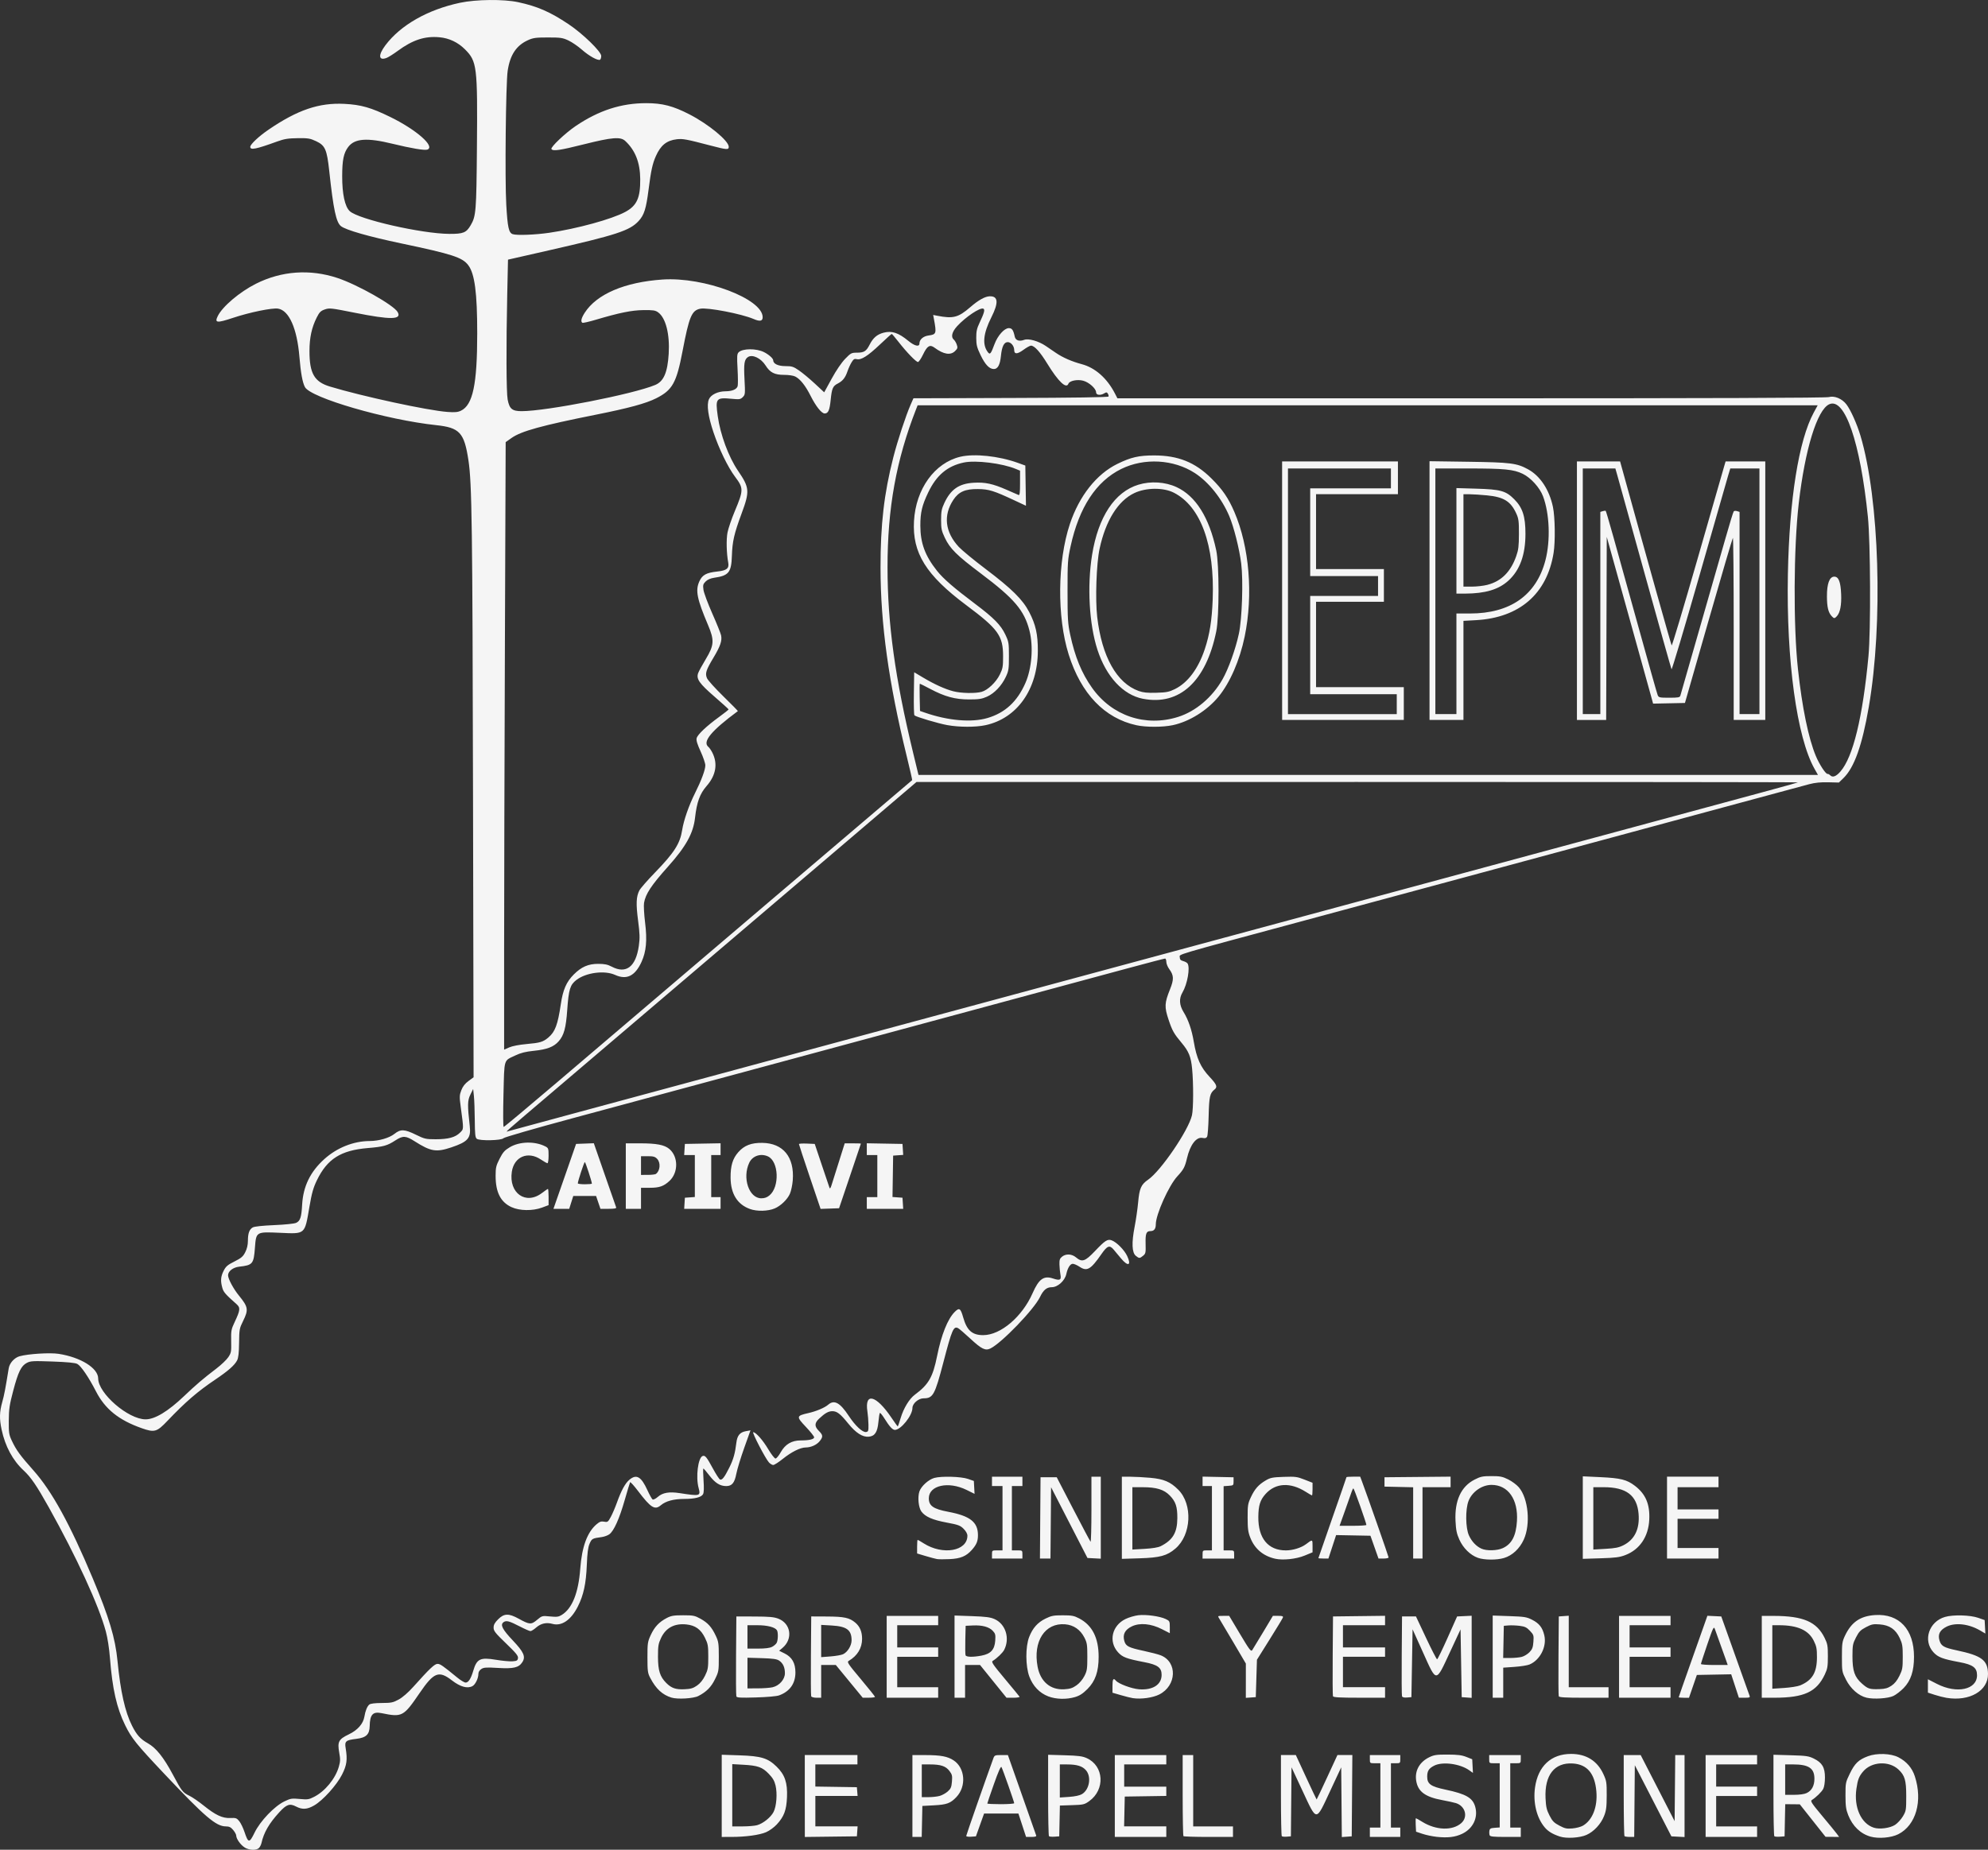 <?xml version="1.0" encoding="UTF-8" standalone="no"?>
<!-- Created with Inkscape (http://www.inkscape.org/) -->

<svg
   width="194.61mm"
   height="181.116mm"
   viewBox="0 0 194.61 181.116"
   version="1.1"
   id="svg1"
   xml:space="preserve"
   inkscape:version="1.3.2 (091e20e, 2023-11-25, custom)"
   sodipodi:docname="soepm-logo-f5f5f5.svg"
   xmlns:inkscape="http://www.inkscape.org/namespaces/inkscape"
   xmlns:sodipodi="http://sodipodi.sourceforge.net/DTD/sodipodi-0.dtd"
   xmlns="http://www.w3.org/2000/svg"
   xmlns:svg="http://www.w3.org/2000/svg"><rect x="0" y="0" width="194.61" height="181.116" fill="#333333" stroke="none"/><sodipodi:namedview
     id="namedview1"
     pagecolor="#ffffff"
     bordercolor="#000000"
     borderopacity="0.25"
     inkscape:showpageshadow="2"
     inkscape:pageopacity="0.0"
     inkscape:pagecheckerboard="0"
     inkscape:deskcolor="#d1d1d1"
     inkscape:document-units="mm"
     inkscape:zoom="0.72426347"
     inkscape:cx="337.58433"
     inkscape:cy="374.86358"
     inkscape:window-width="1920"
     inkscape:window-height="1009"
     inkscape:window-x="-8"
     inkscape:window-y="-8"
     inkscape:window-maximized="1"
     inkscape:current-layer="layer1" /><defs
     id="defs1" /><g
     inkscape:label="Capa 1"
     inkscape:groupmode="layer"
     id="layer1"
     transform="translate(-7.94,-47.734)"><path
       style="fill:#f5f5f5;fill-opacity:1;stroke-width:0.433"
       d="m 31.893,228.629 c -0.397,-0.242 -0.828,-0.848 -0.829,-1.166 -2.4e-4,-0.105 -0.134,-0.35 -0.297,-0.544 -0.231,-0.275 -0.389,-0.353 -0.716,-0.353 -0.96,-0.003 -2.041,-0.925 -6.002,-5.121 -2.768,-2.933 -3.227,-3.502 -3.858,-4.788 -0.828,-1.686 -1.255,-3.578 -1.487,-6.582 -0.072,-0.935 -0.232,-1.963 -0.404,-2.6 -0.689,-2.55 -2.856,-7.267 -5.576,-12.139 -1.184,-2.121 -1.76,-2.966 -2.467,-3.619 -1.07,-0.989 -1.812,-2.365 -2.161,-4.01 -0.224,-1.054 -0.209,-1.703 0.062,-2.682 0.198,-0.713 0.3,-1.246 0.637,-3.319 0.083,-0.509 0.556,-1.033 1.06,-1.174 0.847,-0.236 2.976,-0.368 3.823,-0.237 2.162,0.335 3.867,1.396 3.873,2.409 0.008,1.47 2.936,3.999 4.638,4.005 0.91,0.003 2.199,-0.776 3.779,-2.283 1.152,-1.099 1.887,-1.725 3.149,-2.685 0.472,-0.359 0.998,-0.86 1.167,-1.112 0.287,-0.427 0.307,-0.535 0.286,-1.568 -0.02,-1.03 0.004,-1.164 0.338,-1.87 0.553,-1.167 0.58,-1.413 0.192,-1.756 -1.1,-0.974 -1.28,-1.182 -1.398,-1.609 -0.189,-0.679 -0.156,-1.095 0.13,-1.662 0.217,-0.43 0.384,-0.574 1.059,-0.912 0.675,-0.338 0.842,-0.482 1.059,-0.912 0.169,-0.335 0.258,-0.717 0.258,-1.109 0,-0.743 0.141,-1.129 0.481,-1.317 0.162,-0.089 0.97,-0.176 2.096,-0.223 1.048,-0.044 1.964,-0.139 2.14,-0.22 0.406,-0.188 0.522,-0.535 0.591,-1.773 0.1,-1.796 0.791,-3.222 2.165,-4.465 1.236,-1.119 2.866,-1.77 4.442,-1.775 0.907,-0.003 1.928,-0.299 2.437,-0.706 0.592,-0.474 0.978,-0.459 2.082,0.083 0.86,0.422 0.98,0.449 1.947,0.449 1.234,-2.3e-4 1.922,-0.187 2.38,-0.644 0.377,-0.377 0.374,-0.263 0.073,-2.519 -0.134,-1 -0.128,-1.151 0.057,-1.637 0.142,-0.371 0.357,-0.648 0.703,-0.903 L 54.301,153.214 54.246,125.957 C 54.192,99.092 54.137,95.058 53.796,92.802 53.387,90.095 52.941,89.608 50.648,89.364 45.756,88.843 38.328,86.685 37.786,85.627 37.547,85.16 37.381,84.244 37.25,82.666 37.021,79.898 36.237,78.128 35.164,77.954 c -0.573,-0.093 -2.766,0.355 -4.412,0.902 -1.592,0.528 -1.823,0.502 -1.497,-0.168 0.457,-0.939 2.144,-2.369 3.743,-3.173 2.498,-1.255 5.289,-1.453 7.967,-0.565 1.981,0.657 5.52,2.66 5.902,3.339 0.424,0.755 -0.664,0.773 -4.197,0.068 -2.323,-0.463 -2.481,-0.481 -2.933,-0.324 -0.403,0.14 -0.527,0.264 -0.795,0.796 -0.488,0.97 -0.706,1.974 -0.707,3.264 -0.003,2.198 0.47,3.025 1.991,3.487 3.168,0.961 9.585,2.348 11.517,2.489 0.725,0.053 1.008,0.027 1.317,-0.12 1.169,-0.558 1.595,-2.581 1.596,-7.574 4.33e-4,-3.97 -0.245,-5.84 -0.876,-6.673 -0.58,-0.766 -1.552,-1.081 -6.602,-2.143 -3.147,-0.662 -5.378,-1.301 -5.859,-1.68 -0.473,-0.372 -0.741,-1.631 -1.149,-5.405 -0.228,-2.106 -0.401,-2.5 -1.285,-2.914 -0.592,-0.278 -0.785,-0.309 -1.808,-0.296 -0.935,0.012 -1.303,0.071 -2.004,0.325 -2.097,0.759 -2.634,0.866 -2.634,0.523 0,-0.246 0.85,-1.043 1.809,-1.695 2.831,-1.927 4.924,-2.637 7.404,-2.513 1.627,0.082 2.601,0.36 4.485,1.28 2.561,1.252 4.433,2.894 3.644,3.197 -0.258,0.099 -1.576,-0.121 -3.421,-0.571 -2.495,-0.609 -3.7,-0.522 -4.332,0.314 -0.446,0.589 -0.587,1.269 -0.591,2.847 -0.004,1.757 0.262,2.99 0.742,3.44 0.852,0.797 7.045,2.209 9.75,2.223 1.364,0.007 1.657,-0.112 2.088,-0.849 0.52,-0.889 0.557,-1.34 0.61,-7.598 0.068,-7.962 0.009,-8.442 -1.168,-9.62 C 52.765,51.875 51.915,51.472 50.963,51.383 49.529,51.249 48.337,51.639 46.862,52.726 c -0.413,0.304 -0.899,0.609 -1.079,0.678 -0.791,0.301 -0.843,-0.268 -0.114,-1.239 1.484,-1.974 4.138,-3.487 7.299,-4.159 1.577,-0.336 4.278,-0.364 5.69,-0.06 1.89,0.407 3.125,0.945 4.937,2.154 1.386,0.924 3.2,2.686 3.2,3.109 0,0.164 -0.051,0.33 -0.113,0.369 -0.201,0.124 -1.072,-0.354 -1.776,-0.977 -0.378,-0.334 -0.971,-0.74 -1.317,-0.903 -0.568,-0.266 -0.766,-0.296 -2.004,-0.296 -1.191,0 -1.452,0.035 -1.959,0.265 -1.144,0.518 -1.754,1.438 -1.989,2.999 -0.182,1.215 -0.281,10.603 -0.137,13.113 0.127,2.218 0.243,2.748 0.63,2.882 0.392,0.135 2.197,0.067 3.572,-0.134 2.726,-0.399 6.115,-1.327 7.439,-2.038 1.142,-0.613 1.489,-1.374 1.472,-3.231 -0.015,-1.614 -0.487,-2.811 -1.466,-3.722 -0.465,-0.433 -1.28,-0.366 -4.056,0.33 -2.365,0.594 -3.027,0.689 -3.17,0.459 -0.108,-0.175 1.366,-1.571 2.386,-2.259 2.258,-1.524 4.448,-2.232 6.898,-2.231 1.573,5.2e-4 2.619,0.271 4.214,1.091 1.882,0.967 3.86,2.597 3.86,3.181 0,0.312 -0.175,0.299 -1.792,-0.124 -2.355,-0.617 -2.71,-0.684 -3.294,-0.614 -0.998,0.119 -1.579,0.588 -2.052,1.658 -0.329,0.744 -0.473,1.408 -0.71,3.264 -0.241,1.888 -0.432,2.494 -0.975,3.083 -0.872,0.946 -2.153,1.364 -8.825,2.882 l -3.962,0.901 -0.075,3.428 c -0.11,5.014 -0.092,9.571 0.041,10.27 0.174,0.917 0.441,1.138 1.372,1.138 2.437,0 10.943,-1.67 13.075,-2.567 0.829,-0.349 1.205,-1.217 1.318,-3.045 0.119,-1.922 -0.286,-3.52 -1.03,-4.06 -0.277,-0.201 -0.484,-0.233 -1.432,-0.223 -1.157,0.012 -2.358,0.256 -4.708,0.954 -0.648,0.192 -1.224,0.321 -1.28,0.287 -0.185,-0.115 -0.107,-0.455 0.223,-0.972 1.172,-1.836 3.928,-3.013 7.638,-3.264 4.055,-0.273 9.788,1.889 9.788,3.691 0,0.389 -0.267,0.441 -0.89,0.174 -1.182,-0.508 -4.508,-1.148 -5.223,-1.005 -0.834,0.167 -1.084,0.766 -1.73,4.151 -0.593,3.107 -0.987,3.815 -2.571,4.614 -1.012,0.511 -2.683,0.966 -5.928,1.614 -5.303,1.059 -7.294,1.609 -8.234,2.272 l -0.582,0.411 -0.076,20.158 c -0.042,11.087 -0.076,24.471 -0.076,29.743 l -3.9e-5,9.585 0.5,-0.221 c 0.301,-0.133 0.974,-0.263 1.689,-0.327 1.342,-0.119 1.62,-0.202 2.146,-0.645 0.659,-0.555 0.918,-1.25 1.216,-3.261 0.209,-1.415 0.545,-2.183 1.269,-2.908 0.751,-0.751 1.426,-1.043 2.399,-1.04 0.619,0.003 0.919,0.065 1.317,0.275 1.412,0.745 2.363,0.012 2.654,-2.048 0.106,-0.752 0.094,-1.175 -0.075,-2.468 -0.215,-1.649 -0.185,-2.347 0.128,-2.952 0.105,-0.204 0.791,-0.989 1.524,-1.745 1.891,-1.95 2.456,-2.833 2.664,-4.166 0.147,-0.946 0.662,-2.424 1.262,-3.621 0.619,-1.236 1.005,-2.277 1.005,-2.712 0,-0.198 -0.208,-0.811 -0.462,-1.363 -0.328,-0.713 -0.441,-1.088 -0.39,-1.293 0.089,-0.356 0.952,-1.174 2.194,-2.078 0.518,-0.377 0.939,-0.711 0.937,-0.743 -0.003,-0.032 -0.626,-0.596 -1.386,-1.254 -1.487,-1.288 -1.795,-1.73 -1.598,-2.293 0.06,-0.173 0.398,-0.794 0.751,-1.379 0.818,-1.357 0.851,-1.842 0.225,-3.32 -1.087,-2.567 -1.255,-3.392 -0.866,-4.27 0.287,-0.65 0.683,-0.871 1.766,-0.986 0.925,-0.099 1.176,-0.303 1.07,-0.871 -0.169,-0.905 -0.202,-2.272 -0.071,-2.944 0.077,-0.396 0.398,-1.338 0.714,-2.093 0.865,-2.064 0.866,-2.252 0.032,-3.363 -0.706,-0.939 -1.573,-2.724 -2.124,-4.373 -0.52,-1.554 -0.673,-2.661 -0.444,-3.213 0.188,-0.453 0.872,-0.786 1.623,-0.79 0.652,-0.003 1.092,-0.187 1.191,-0.497 0.04,-0.127 0.037,-0.884 -0.007,-1.683 -0.069,-1.255 -0.055,-1.478 0.105,-1.637 0.388,-0.388 1.737,-0.396 2.49,-0.015 0.465,0.235 0.894,0.617 0.894,0.797 0,0.341 0.48,0.57 1.196,0.57 0.635,0 0.781,0.046 1.333,0.426 0.341,0.234 1.035,0.811 1.542,1.282 l 0.922,0.857 0.729,-1.332 c 0.441,-0.807 0.961,-1.572 1.318,-1.941 0.549,-0.567 0.626,-0.608 1.134,-0.608 0.724,0 0.935,-0.132 1.271,-0.794 0.334,-0.658 0.722,-0.991 1.354,-1.161 0.806,-0.217 1.46,-0.002 2.432,0.801 0.612,0.506 1.085,0.615 1.085,0.251 0,-0.383 0.373,-0.71 0.887,-0.779 0.771,-0.103 0.797,-0.184 0.529,-1.625 l -0.072,-0.387 0.387,0.076 c 1.576,0.308 2.069,0.18 3.251,-0.843 0.8,-0.692 1.435,-1.047 1.897,-1.06 0.833,-0.024 0.885,0.62 0.166,2.048 -0.8,1.59 -0.912,2.682 -0.349,3.421 0.213,0.28 0.296,0.179 0.657,-0.795 0.307,-0.828 0.959,-1.556 1.394,-1.556 0.316,0 0.443,0.181 0.582,0.829 0.08,0.373 0.441,0.5 0.915,0.32 0.429,-0.163 1.415,0.115 2.127,0.6 0.283,0.193 0.731,0.499 0.994,0.678 0.669,0.457 1.555,0.843 2.526,1.102 1.312,0.349 2.471,1.372 3.238,2.856 l 0.251,0.487 34.604,-6.5e-4 c 23.632,-4.33e-4 34.74,-0.038 35.033,-0.12 0.557,-0.155 1.299,0.153 1.728,0.716 0.418,0.547 1.029,1.912 1.375,3.069 1.853,6.191 2.226,18.37 0.813,26.556 -0.65,3.768 -1.42,5.932 -2.475,6.96 l -0.453,0.441 -1.044,-0.026 c -0.723,-0.018 -1.294,0.039 -1.854,0.186 -0.445,0.117 -3.773,1.015 -7.395,1.996 -3.622,0.981 -9.729,2.632 -13.571,3.671 -3.842,1.038 -9.46,2.556 -12.483,3.373 -3.023,0.817 -10.213,2.757 -15.976,4.312 -13.158,3.549 -12.197,3.265 -12.197,3.606 0,0.206 0.083,0.296 0.334,0.363 0.184,0.049 0.376,0.156 0.428,0.237 0.265,0.417 -0.018,2.018 -0.501,2.839 -0.348,0.591 -0.312,1.229 0.108,1.912 0.467,0.759 0.798,1.719 0.999,2.898 0.281,1.651 0.668,2.512 1.548,3.45 0.703,0.75 0.798,0.989 0.49,1.235 -0.461,0.367 -0.534,0.693 -0.58,2.587 -0.024,1.008 -0.091,1.921 -0.149,2.03 -0.078,0.147 -0.192,0.18 -0.451,0.128 -0.61,-0.122 -1.214,0.67 -1.524,1.999 -0.199,0.851 -0.333,1.103 -0.939,1.757 -0.838,0.905 -2.111,3.743 -2.111,4.706 0,0.446 -0.17,0.661 -0.524,0.661 -0.41,0 -0.5,0.238 -0.474,1.247 0.023,0.872 0.003,0.964 -0.246,1.167 -0.334,0.272 -0.384,0.272 -0.71,0.008 -0.383,-0.31 -0.424,-1.281 -0.12,-2.841 0.133,-0.683 0.289,-1.764 0.346,-2.402 0.122,-1.362 0.29,-1.741 0.975,-2.213 1.251,-0.861 3.953,-4.829 4.293,-6.304 0.146,-0.634 0.154,-3.121 0.015,-4.559 -0.113,-1.171 -0.327,-1.7 -1.019,-2.524 -0.762,-0.908 -0.926,-1.199 -1.287,-2.281 -0.417,-1.252 -0.399,-1.621 0.144,-2.977 0.392,-0.978 0.376,-1.361 -0.078,-1.977 -0.157,-0.212 -0.285,-0.531 -0.285,-0.708 0,-0.177 -0.056,-0.321 -0.125,-0.321 -0.069,0 -1.757,0.441 -3.751,0.98 -1.994,0.539 -5.249,1.418 -7.233,1.954 -1.984,0.536 -4.819,1.302 -6.299,1.703 -4.989,1.351 -14.84,4.013 -22.046,5.957 -1.26,0.34 -4.507,1.217 -7.215,1.949 -2.709,0.732 -7.888,2.13 -11.51,3.107 -3.688,0.995 -6.642,1.849 -6.714,1.941 -0.177,0.227 -2.348,0.272 -2.61,0.054 -0.149,-0.124 -0.184,-0.448 -0.194,-1.826 -0.007,-0.921 -0.045,-1.984 -0.086,-2.362 l -0.073,-0.687 -0.272,0.552 c -0.284,0.577 -0.293,1.02 -0.06,3.084 0.133,1.178 -0.178,1.536 -1.807,2.082 -1.479,0.496 -2.003,0.409 -3.587,-0.597 -0.874,-0.555 -1.147,-0.567 -1.89,-0.085 -0.803,0.522 -1.145,0.616 -2.719,0.75 -2.623,0.223 -3.949,1.065 -4.958,3.147 -0.357,0.737 -0.5,1.242 -0.731,2.586 -0.475,2.769 -0.37,2.675 -2.895,2.563 -2.34,-0.104 -2.324,-0.114 -2.444,1.474 -0.12,1.58 -0.216,1.696 -1.542,1.844 -0.602,0.067 -1.089,0.446 -1.087,0.845 0.002,0.345 0.524,1.323 1.052,1.969 0.926,1.135 0.969,1.393 0.411,2.52 -0.349,0.705 -0.369,0.818 -0.385,2.122 -0.012,1.004 -0.065,1.472 -0.197,1.726 -0.242,0.468 -0.88,1.029 -2.112,1.858 -1.755,1.18 -2.92,2.185 -4.705,4.058 -1.043,1.095 -1.265,1.158 -2.516,0.717 -2.25,-0.793 -3.586,-1.868 -4.481,-3.61 -0.713,-1.388 -1.47,-2.499 -1.829,-2.684 -0.213,-0.11 -0.968,-0.183 -2.423,-0.235 -1.912,-0.068 -2.153,-0.055 -2.515,0.134 -0.556,0.29 -0.845,0.882 -1.335,2.739 -0.362,1.369 -0.422,1.778 -0.431,2.91 -0.009,1.201 0.017,1.375 0.297,1.972 0.427,0.912 0.814,1.443 2.122,2.913 1.797,2.019 3.57,5.245 5.782,10.519 1.618,3.858 2.223,5.875 2.444,8.15 0.289,2.976 0.737,4.972 1.421,6.326 0.457,0.906 0.816,1.304 1.546,1.716 0.812,0.458 1.551,1.384 2.453,3.074 0.869,1.628 0.963,1.748 1.619,2.068 0.283,0.138 0.902,0.562 1.374,0.942 1.188,0.955 1.852,1.268 2.622,1.234 0.555,-0.024 0.636,0.005 0.884,0.314 0.15,0.187 0.379,0.659 0.508,1.048 0.371,1.112 0.479,1.12 0.987,0.074 0.55,-1.134 1.939,-2.589 2.924,-3.064 0.598,-0.289 0.722,-0.308 1.498,-0.235 0.766,0.072 0.9,0.052 1.409,-0.209 1.068,-0.546 2.075,-1.77 2.415,-2.935 0.154,-0.528 0.161,-0.74 0.043,-1.397 -0.19,-1.064 -0.063,-1.306 0.935,-1.784 0.864,-0.413 1.412,-1.036 1.528,-1.736 0.095,-0.575 0.272,-1.011 0.482,-1.185 0.114,-0.095 0.546,-0.149 1.219,-0.152 0.932,-0.004 1.107,-0.041 1.659,-0.342 0.384,-0.209 0.926,-0.681 1.432,-1.246 1.602,-1.789 2.082,-2.244 2.37,-2.242 0.261,0.002 0.5,0.168 1.936,1.344 0.327,0.268 0.691,0.487 0.81,0.487 0.277,0 0.518,-0.373 0.748,-1.154 0.346,-1.175 0.681,-1.338 2.229,-1.078 0.607,0.102 1.331,0.169 1.608,0.149 0.433,-0.031 0.509,-0.075 0.543,-0.313 0.032,-0.224 -0.192,-0.499 -1.174,-1.444 -1.054,-1.014 -1.213,-1.216 -1.213,-1.54 0,-0.281 0.11,-0.483 0.445,-0.818 0.581,-0.581 1.036,-0.595 2.007,-0.059 1.07,0.59 1.223,0.6 1.801,0.117 0.49,-0.409 0.5,-0.412 1.273,-0.336 0.665,0.066 0.834,0.043 1.15,-0.152 1.02,-0.63 1.632,-2.164 1.806,-4.519 0.158,-2.148 0.689,-3.59 1.605,-4.361 0.297,-0.25 0.448,-0.301 0.736,-0.247 0.339,0.064 0.381,0.033 0.655,-0.478 0.161,-0.3 0.426,-0.918 0.588,-1.372 0.425,-1.192 0.813,-1.907 1.222,-2.251 0.696,-0.585 1.16,-0.319 1.767,1.013 0.208,0.457 0.438,0.868 0.51,0.913 0.073,0.045 0.303,-0.07 0.516,-0.256 0.47,-0.413 1.107,-0.522 2.128,-0.366 2.016,0.31 2.073,0.294 1.858,-0.513 -0.288,-1.077 -0.054,-2.948 0.391,-3.118 0.244,-0.094 0.396,0.09 1.002,1.209 0.307,0.568 0.625,1.058 0.705,1.089 0.206,0.079 0.429,-0.206 0.902,-1.15 0.403,-0.805 0.57,-1.393 0.701,-2.467 0.084,-0.691 0.347,-1.008 0.921,-1.113 l 0.459,-0.084 -0.616,1.727 c -0.339,0.95 -0.685,2.087 -0.77,2.526 -0.171,0.891 -0.429,1.205 -0.988,1.205 -0.603,0 -1.079,-0.296 -1.634,-1.018 -0.296,-0.385 -0.568,-0.7 -0.604,-0.7 -0.036,0 -0.029,0.512 0.015,1.137 0.053,0.75 0.038,1.216 -0.044,1.369 -0.166,0.31 -0.794,0.47 -1.85,0.471 -1.033,8.7e-4 -1.8,0.209 -2.291,0.622 -0.586,0.493 -0.975,0.248 -2.226,-1.399 -0.397,-0.522 -0.746,-0.909 -0.776,-0.859 -0.03,0.05 -0.268,0.838 -0.53,1.751 -0.523,1.829 -1.056,3.017 -1.499,3.343 -0.159,0.117 -0.494,0.241 -0.744,0.275 -0.928,0.126 -0.981,0.154 -1.195,0.652 -0.153,0.356 -0.224,0.902 -0.271,2.086 -0.071,1.811 -0.317,2.952 -0.875,4.057 -0.673,1.333 -1.582,1.956 -2.489,1.706 -0.6,-0.166 -1.131,-0.046 -1.592,0.358 -0.219,0.192 -0.471,0.35 -0.56,0.35 -0.089,0 -0.548,-0.2 -1.019,-0.444 -1.058,-0.547 -1.349,-0.625 -1.615,-0.43 -0.349,0.255 -0.12,0.705 0.913,1.796 1.074,1.134 1.272,1.589 0.922,2.124 -0.348,0.532 -0.859,0.652 -2.376,0.561 -1.151,-0.069 -1.394,-0.053 -1.637,0.106 -0.179,0.117 -0.286,0.295 -0.286,0.474 0,0.438 -0.294,1.047 -0.58,1.2 -0.496,0.266 -1.19,0.072 -2.012,-0.562 -1.284,-0.991 -1.768,-0.801 -3.164,1.245 -1.576,2.309 -1.706,2.378 -3.718,1.965 -0.859,-0.176 -1.142,0.131 -1.166,1.265 -0.018,0.825 -0.345,1.135 -1.323,1.253 -1.017,0.122 -1.142,0.231 -1.031,0.896 0.189,1.141 0.117,1.671 -0.352,2.597 -0.529,1.043 -1.878,2.536 -2.737,3.028 -0.686,0.394 -1.154,0.42 -1.767,0.101 -0.616,-0.321 -0.927,-0.214 -1.638,0.562 -0.998,1.088 -1.519,1.989 -1.746,3.015 -0.037,0.169 -0.149,0.388 -0.248,0.487 -0.249,0.249 -0.948,0.224 -1.396,-0.049 z m 32.841,-72.042 c 7.135,-1.927 12.32,-3.329 19.412,-5.248 2.331,-0.631 5.887,-1.592 7.902,-2.136 2.016,-0.544 5.288,-1.427 7.272,-1.963 1.984,-0.536 4.432,-1.197 5.44,-1.469 1.008,-0.272 4.152,-1.122 6.986,-1.889 6.111,-1.654 14.973,-4.048 20.786,-5.615 2.299,-0.62 6.37,-1.72 9.047,-2.445 5.107,-1.383 16.902,-4.571 26.112,-7.056 12.682,-3.423 16.208,-4.383 16.253,-4.425 0.026,-0.025 -19.377,-0.043 -43.119,-0.042 l -43.167,0.003 -6.881,5.867 c -7.047,6.008 -20.025,17.059 -28.392,24.177 -5.347,4.549 -5,4.242 -4.696,4.151 0.126,-0.038 3.295,-0.897 7.043,-1.909 z m -2.517,-2.659 c 9.428,-8.035 34.907,-29.724 35.018,-29.808 0.018,-0.014 -0.224,-1.075 -0.538,-2.359 -1.762,-7.192 -2.554,-12.887 -2.561,-18.424 -0.005,-4.241 0.346,-7.277 1.252,-10.823 0.418,-1.636 1.23,-4.102 1.707,-5.182 l 0.265,-0.601 9.531,-0.029 c 6.228,-0.019 9.544,-0.069 9.568,-0.144 0.02,-0.063 -0.013,-0.192 -0.073,-0.286 -0.09,-0.142 -0.15,-0.147 -0.34,-0.029 -0.38,0.235 -0.807,0.184 -0.807,-0.097 0,-0.362 -0.687,-0.98 -1.262,-1.134 -0.57,-0.154 -1.336,0.002 -1.447,0.293 -0.207,0.539 -0.993,-0.209 -2.072,-1.971 -0.706,-1.152 -1.256,-1.758 -1.596,-1.758 -0.097,0 -0.429,0.186 -0.738,0.412 -0.601,0.441 -0.901,0.447 -0.901,0.018 0,-0.389 -0.315,-0.773 -0.633,-0.773 -0.366,0 -0.574,0.425 -0.668,1.366 -0.086,0.857 -0.309,1.268 -0.69,1.268 -0.441,0 -0.846,-0.423 -1.295,-1.354 -0.363,-0.751 -0.425,-0.997 -0.429,-1.681 -0.004,-0.65 0.057,-0.932 0.321,-1.489 0.466,-0.982 0.553,-1.316 0.364,-1.389 -0.326,-0.125 -1.727,0.815 -2.552,1.713 -0.515,0.56 -0.639,1.068 -0.324,1.329 0.09,0.074 0.217,0.291 0.283,0.48 0.105,0.301 0.085,0.381 -0.158,0.623 -0.449,0.449 -1.122,0.341 -2.022,-0.324 -0.453,-0.335 -0.711,-0.182 -1.115,0.663 -0.195,0.407 -0.421,0.741 -0.503,0.741 -0.188,0 -1.121,-0.966 -1.907,-1.976 -0.331,-0.425 -0.629,-0.773 -0.661,-0.773 -0.033,0 -0.554,0.468 -1.158,1.04 -1.199,1.135 -1.838,1.537 -2.269,1.429 -0.222,-0.056 -0.317,0.002 -0.502,0.306 -0.126,0.206 -0.308,0.606 -0.404,0.89 -0.213,0.624 -0.465,0.942 -0.945,1.19 -0.49,0.253 -0.583,0.469 -0.699,1.611 -0.103,1.013 -0.24,1.323 -0.588,1.323 -0.302,0 -0.859,-0.698 -1.372,-1.718 -0.503,-1 -1.012,-1.643 -1.5,-1.896 -0.188,-0.097 -0.644,-0.166 -1.1,-0.166 -0.931,-5.2e-4 -1.373,-0.224 -1.809,-0.916 -0.452,-0.717 -1.293,-1.12 -1.729,-0.829 -0.356,0.238 -0.418,0.637 -0.338,2.156 0.077,1.456 0.07,1.528 -0.166,1.765 -0.225,0.225 -0.321,0.24 -1.094,0.167 -1.523,-0.143 -1.599,-0.048 -1.359,1.688 0.253,1.824 1.06,4.003 1.983,5.357 1.135,1.663 1.163,2 0.35,4.196 -0.732,1.977 -0.902,2.722 -0.948,4.145 -0.052,1.613 -0.31,1.932 -1.724,2.136 -0.367,0.053 -0.657,0.179 -0.845,0.367 -0.251,0.251 -0.277,0.351 -0.213,0.817 0.04,0.292 0.427,1.332 0.86,2.31 0.433,0.979 0.823,1.943 0.865,2.144 0.112,0.525 -0.073,1.066 -0.748,2.192 -0.734,1.225 -0.832,1.536 -0.631,2.009 0.084,0.197 0.806,0.997 1.604,1.776 0.798,0.78 1.436,1.429 1.418,1.442 -2.615,1.934 -3.494,3.001 -2.888,3.504 0.099,0.082 0.273,0.333 0.387,0.558 0.554,1.094 0.358,2.225 -0.568,3.283 -0.652,0.745 -0.951,1.57 -1.124,3.1 -0.172,1.524 -0.884,2.809 -2.655,4.79 -1.634,1.828 -2.194,2.679 -2.339,3.55 -0.042,0.252 0.006,1.12 0.105,1.928 0.214,1.732 0.113,2.833 -0.352,3.849 -0.631,1.378 -1.453,1.782 -2.584,1.269 -1.029,-0.467 -2.835,-0.233 -3.782,0.49 -0.624,0.476 -0.763,0.928 -0.904,2.943 -0.122,1.751 -0.32,2.477 -0.832,3.061 -0.486,0.554 -1.139,0.805 -2.434,0.938 -0.814,0.083 -1.28,0.2 -1.804,0.449 -1.181,0.563 -1.079,0.23 -1.171,3.827 -0.046,1.817 -0.038,3.178 0.02,3.177 0.055,-4.1e-4 2.292,-1.869 4.971,-4.152 z M 188.098,123.283 c 1.24,-1.413 2.186,-5.297 2.75,-11.298 0.235,-2.498 0.199,-11.14 -0.056,-13.645 -0.745,-7.309 -2.259,-11.717 -3.784,-11.022 -1.185,0.54 -2.376,4.418 -2.987,9.722 -0.5,4.346 -0.536,11.959 -0.075,16.205 0.409,3.771 1.025,6.769 1.748,8.505 0.352,0.846 0.987,1.812 1.159,1.763 0.049,-0.014 0.164,0.049 0.255,0.14 0.235,0.235 0.57,0.11 0.991,-0.369 z m -0.853,-15.221 c -0.334,-0.369 -0.456,-0.879 -0.462,-1.923 -0.007,-1.255 0.248,-1.942 0.721,-1.942 0.422,0 0.619,0.503 0.67,1.709 0.045,1.064 -0.096,1.801 -0.411,2.156 -0.223,0.25 -0.291,0.25 -0.518,-2.1e-4 z m -1.68,14.946 c -1.733,-3.072 -2.766,-10.627 -2.605,-19.04 0.141,-7.355 1.063,-13.126 2.529,-15.833 l 0.388,-0.716 H 141.823 97.768 l -0.146,0.372 c -1.951,4.985 -2.802,9.693 -2.8,15.49 0.002,5.533 0.739,10.869 2.51,18.181 l 0.52,2.147 h 44.026 44.026 z m -84.889,-4.274 c -0.89,-0.161 -3.057,-0.805 -3.219,-0.957 -0.049,-0.046 -0.074,-1.014 -0.057,-2.151 l 0.031,-2.068 0.859,0.512 c 1.126,0.671 2.151,1.137 2.974,1.35 0.762,0.198 2.155,0.226 2.766,0.056 0.603,-0.168 1.411,-0.934 1.783,-1.691 0.287,-0.585 0.321,-0.776 0.321,-1.8 -8.6e-4,-2.001 -0.479,-2.664 -3.607,-4.998 -3.937,-2.939 -5.29,-5.115 -5.115,-8.23 0.177,-3.15 2.019,-5.705 4.543,-6.302 1.372,-0.324 3.757,-0.071 5.612,0.596 l 0.744,0.268 0.031,1.968 0.031,1.968 -1.119,-0.524 c -2.032,-0.951 -2.51,-1.1 -3.582,-1.111 -1.246,-0.014 -1.882,0.265 -2.404,1.052 -1.009,1.523 -0.819,3.165 0.535,4.617 0.304,0.326 1.48,1.294 2.613,2.151 2.573,1.946 3.635,2.995 4.275,4.225 0.64,1.23 0.851,2.181 0.845,3.804 -0.014,3.759 -2.035,6.617 -5.144,7.275 -0.962,0.204 -2.556,0.199 -3.717,-0.011 z m 3.941,-0.698 c 1.714,-0.508 2.895,-1.598 3.697,-3.412 0.635,-1.436 0.802,-3.579 0.401,-5.148 -0.506,-1.979 -1.482,-3.126 -4.756,-5.59 -2.374,-1.786 -3.021,-2.429 -3.529,-3.5 -0.321,-0.678 -0.365,-0.887 -0.365,-1.743 0,-0.827 0.048,-1.077 0.321,-1.661 0.625,-1.338 1.433,-1.896 2.869,-1.981 1.111,-0.066 1.876,0.097 3.222,0.688 0.568,0.249 1.096,0.48 1.175,0.513 0.109,0.046 0.143,-0.228 0.143,-1.16 v -1.221 l -0.402,-0.168 c -1.329,-0.555 -3.925,-0.878 -5.095,-0.634 -1.606,0.335 -2.683,1.239 -3.492,2.93 -0.608,1.271 -0.773,1.967 -0.771,3.248 0.003,1.714 0.456,2.945 1.632,4.429 0.607,0.767 1.666,1.684 3.74,3.242 1.82,1.367 2.503,2.061 2.944,2.992 0.337,0.711 0.356,0.826 0.356,2.126 0,1.249 -0.028,1.434 -0.305,2.024 -0.408,0.869 -1.116,1.613 -1.845,1.939 -0.497,0.222 -0.794,0.268 -1.744,0.269 -1.372,0.002 -2.371,-0.268 -3.821,-1.035 -0.527,-0.278 -0.979,-0.506 -1.006,-0.506 -0.026,0 -0.033,0.6 -0.016,1.334 l 0.032,1.334 0.458,0.16 c 2.278,0.795 4.593,0.995 6.155,0.531 z m 14.574,0.709 c -3.125,-0.682 -5.425,-3.083 -6.636,-6.93 -1.155,-3.668 -1.103,-9.12 0.121,-12.784 0.916,-2.74 2.605,-4.877 4.646,-5.876 1.329,-0.65 2.093,-0.827 3.587,-0.828 2.352,-0.001 4.016,0.665 5.616,2.249 1.081,1.07 1.659,1.913 2.246,3.275 1.472,3.415 1.861,8.11 1.012,12.216 -0.481,2.324 -1.438,4.522 -2.56,5.883 -1.126,1.365 -2.865,2.447 -4.484,2.79 -0.971,0.206 -2.616,0.208 -3.547,0.005 z m 4.079,-0.816 c 1.72,-0.543 3.331,-1.905 4.341,-3.671 0.583,-1.018 1.284,-2.972 1.607,-4.477 0.311,-1.45 0.436,-5.203 0.227,-6.864 -0.181,-1.446 -0.722,-3.596 -1.17,-4.651 -0.736,-1.733 -2.009,-3.326 -3.363,-4.209 -2.072,-1.35 -4.966,-1.513 -7.209,-0.405 -2.461,1.215 -4.123,3.751 -4.959,7.567 -0.283,1.292 -0.301,1.556 -0.3,4.409 8.7e-4,2.711 0.028,3.163 0.258,4.237 0.467,2.186 1.122,3.78 2.143,5.219 1.948,2.746 5.23,3.854 8.427,2.844 z m -3.449,-1.775 c -1.937,-0.378 -3.592,-2.163 -4.449,-4.799 -0.81,-2.491 -1.021,-6.217 -0.525,-9.293 0.599,-3.72 2.213,-6.164 4.537,-6.87 1.212,-0.368 2.616,-0.278 3.733,0.238 1.877,0.868 3.199,2.975 3.883,6.189 0.298,1.399 0.3,6.466 0.004,7.926 -0.997,4.913 -3.6,7.307 -7.183,6.607 z m 3.121,-0.943 c 1.269,-0.621 2.299,-1.994 2.936,-3.913 0.48,-1.445 0.697,-2.808 0.775,-4.867 0.204,-5.35 -1.167,-9.114 -3.808,-10.458 -1.02,-0.519 -2.708,-0.504 -3.854,0.035 -1.604,0.754 -2.82,2.703 -3.411,5.462 -0.311,1.455 -0.432,4.947 -0.232,6.673 0.451,3.877 1.91,6.481 4.063,7.248 0.447,0.159 0.847,0.2 1.728,0.174 0.984,-0.028 1.24,-0.079 1.803,-0.354 z m 10.507,-9.639 V 92.916 h 5.669 5.669 v 1.603 1.603 h -4.008 -4.008 v 3.665 3.665 h 3.321 3.321 v 1.603 1.603 h -3.321 -3.321 v 4.18 4.18 h 4.295 4.295 v 1.603 1.603 h -5.955 -5.955 z m 11.223,11.109 v -0.973 h -4.237 -4.237 v -4.81 -4.81 h 3.321 3.321 v -0.973 -0.973 h -3.321 -3.321 v -4.295 -4.295 h 3.951 3.951 v -0.973 -0.973 h -5.039 -5.039 v 12.025 12.025 h 5.325 5.325 z m 3.207,-11.12 V 92.893 l 3.808,0.054 c 4.132,0.059 4.728,0.134 5.834,0.736 1.193,0.649 2.086,2.002 2.441,3.695 0.206,0.985 0.24,3.382 0.064,4.486 -0.642,4.018 -3.332,6.353 -7.594,6.593 l -1.231,0.069 v 4.85 4.85 h -1.661 -1.661 z m 2.634,7.169 v -4.925 h 1.323 c 3.952,0 6.5,-1.797 7.389,-5.211 0.505,-1.941 0.407,-4.564 -0.235,-6.27 -0.317,-0.841 -1.196,-1.815 -1.985,-2.196 -0.901,-0.435 -1.789,-0.523 -5.319,-0.524 l -3.235,-8.66e-4 v 12.025 12.025 h 1.031 1.031 z m 0,-12.038 v -5.167 l 1.918,0.056 c 2.412,0.07 2.918,0.21 3.744,1.04 0.816,0.82 1.095,1.681 1.095,3.376 0,2.063 -0.544,3.562 -1.664,4.586 -0.959,0.877 -2.272,1.269 -4.263,1.275 l -0.83,0.002 z m 3.039,4.304 c 1.353,-0.349 2.27,-1.263 2.815,-2.808 0.217,-0.614 0.261,-0.979 0.264,-2.17 0.003,-1.252 -0.029,-1.503 -0.258,-2.004 -0.546,-1.195 -1.225,-1.617 -2.856,-1.775 -0.613,-0.06 -1.386,-0.11 -1.716,-0.111 l -0.601,-0.003 v 4.524 4.524 h 0.835 c 0.459,0 1.142,-0.079 1.517,-0.176 z m 8.757,0.577 V 92.916 h 2.113 2.113 l 0.119,0.429 c 2.547,9.225 4.871,17.515 4.93,17.583 0.042,0.049 1.175,-3.739 2.518,-8.418 1.342,-4.679 2.513,-8.752 2.601,-9.051 l 0.16,-0.544 h 1.942 1.942 v 12.655 12.655 h -1.546 -1.546 v -8.952 c 0,-4.924 -0.036,-8.916 -0.081,-8.871 -0.045,0.045 -1.118,3.699 -2.386,8.122 l -2.305,8.041 -1.559,0.032 -1.559,0.032 -0.117,-0.433 c -0.065,-0.238 -1.085,-3.911 -2.268,-8.163 l -2.151,-7.73 -0.029,8.962 -0.029,8.962 h -1.431 -1.431 z m 2.291,2.184 v -9.899 l 0.238,-0.075 c 0.131,-0.041 0.26,-0.053 0.288,-0.025 0.063,0.063 0.89,2.995 3.189,11.308 0.984,3.559 1.838,6.587 1.898,6.728 0.101,0.24 0.179,0.258 1.134,0.258 0.877,0 1.034,-0.029 1.086,-0.2 0.133,-0.439 3.754,-13.073 4.424,-15.432 0.393,-1.386 0.754,-2.563 0.803,-2.617 0.048,-0.053 0.196,-0.063 0.329,-0.021 l 0.241,0.076 v 9.899 9.899 h 0.973 0.973 V 105.629 93.603 h -1.427 -1.427 l -0.216,0.716 c -0.119,0.394 -1.396,4.847 -2.839,9.896 -1.443,5.049 -2.657,9.12 -2.697,9.048 -0.04,-0.073 -1.217,-4.255 -2.614,-9.295 -1.397,-5.039 -2.618,-9.433 -2.712,-9.763 l -0.172,-0.601 h -1.595 -1.595 v 12.025 12.025 h 0.859 0.859 z m -16.034,119.829 c -0.409,-0.044 -1.028,-0.174 -1.374,-0.29 l -0.63,-0.211 -0.034,-0.659 c -0.019,-0.362 -0.009,-0.659 0.021,-0.659 0.03,0 0.308,0.157 0.617,0.349 1.346,0.837 2.971,0.889 3.828,0.123 0.676,-0.604 0.391,-1.662 -0.525,-1.952 -0.195,-0.062 -0.793,-0.193 -1.329,-0.292 -1.683,-0.31 -2.395,-0.836 -2.564,-1.893 -0.157,-0.982 0.316,-1.837 1.278,-2.308 0.468,-0.229 0.712,-0.265 1.801,-0.261 0.981,0.003 1.387,0.054 1.832,0.231 l 0.573,0.227 0.035,0.668 0.035,0.668 -0.36,-0.256 c -0.907,-0.646 -2.614,-0.872 -3.432,-0.455 -0.525,0.268 -0.686,0.52 -0.686,1.074 0,0.724 0.343,0.969 1.789,1.274 2.028,0.429 2.677,0.808 2.919,1.704 0.286,1.063 -0.236,2.125 -1.292,2.625 -0.686,0.325 -1.408,0.41 -2.499,0.294 z m 12.082,-0.024 c -0.727,-0.241 -1.151,-0.497 -1.493,-0.902 -0.788,-0.931 -1.153,-2.429 -0.95,-3.894 0.291,-2.1 1.573,-3.297 3.532,-3.297 1.481,0 2.561,0.673 3.159,1.969 0.311,0.674 0.333,0.815 0.329,2.097 -0.004,1.149 -0.047,1.481 -0.263,2.024 -0.312,0.787 -0.999,1.523 -1.719,1.842 -0.659,0.292 -1.955,0.372 -2.595,0.16 z m 2.249,-1.067 c 0.939,-0.55 1.443,-1.835 1.315,-3.351 -0.148,-1.756 -0.899,-2.648 -2.302,-2.738 -1.8,-0.115 -2.781,1.136 -2.673,3.409 0.04,0.845 0.107,1.134 0.387,1.682 0.284,0.556 0.438,0.714 0.967,0.993 0.544,0.287 0.718,0.324 1.287,0.274 0.362,-0.032 0.82,-0.152 1.019,-0.269 z m 28.15,1.071 c -0.979,-0.278 -1.754,-1.025 -2.181,-2.104 -0.219,-0.553 -0.265,-0.884 -0.267,-1.928 -0.002,-1.223 0.01,-1.286 0.424,-2.136 0.491,-1.01 0.85,-1.355 1.772,-1.702 0.868,-0.327 2.243,-0.281 2.984,0.102 0.798,0.412 1.34,1.039 1.608,1.862 0.791,2.422 0.114,4.794 -1.619,5.672 -0.691,0.35 -1.935,0.457 -2.721,0.234 z m 2.413,-1.155 c 0.244,-0.162 0.589,-0.54 0.765,-0.84 0.306,-0.52 0.321,-0.616 0.321,-1.978 0,-1.544 -0.139,-2.017 -0.763,-2.6 -0.938,-0.875 -2.639,-0.777 -3.461,0.201 -0.405,0.481 -0.523,0.786 -0.654,1.692 -0.261,1.806 0.454,3.403 1.705,3.807 0.559,0.181 1.6,0.04 2.087,-0.282 z M 78.592,223.574 v -4.024 l 1.747,0.058 c 2.114,0.07 2.764,0.268 3.62,1.102 0.813,0.792 1.082,1.578 1.022,2.993 -0.054,1.277 -0.285,1.896 -0.999,2.67 -0.262,0.285 -0.726,0.621 -1.047,0.759 -0.649,0.279 -1.995,0.463 -3.399,0.465 l -0.945,8.6e-4 z m 3.461,2.873 c 0.588,-0.163 1.341,-0.767 1.612,-1.292 0.29,-0.561 0.383,-1.811 0.194,-2.6 -0.109,-0.453 -0.275,-0.736 -0.673,-1.147 -0.63,-0.65 -1.057,-0.799 -2.504,-0.88 l -1.059,-0.059 v 3.049 3.049 l 1.002,-4.3e-4 c 0.551,-3.5e-4 1.194,-0.054 1.429,-0.119 z m 4.67,-2.856 v -4.011 h 2.577 2.577 v 0.458 0.458 h -2.061 -2.061 v 1.085 1.085 l 2.033,0.031 2.033,0.031 0.036,0.429 0.036,0.429 h -2.068 -2.068 v 1.489 1.489 h 2.068 2.068 l -0.035,0.487 -0.035,0.487 -2.548,0.031 -2.548,0.031 z m 10.536,-0.002 v -4.008 l 1.288,0.003 c 1.494,0.003 2.151,0.127 2.746,0.518 1.126,0.74 1.265,2.539 0.278,3.583 -0.585,0.619 -0.937,0.75 -2.194,0.817 l -1.145,0.061 -0.032,1.517 -0.032,1.517 h -0.455 -0.455 z m 2.669,-0.008 c 0.24,-0.067 0.595,-0.264 0.791,-0.438 0.299,-0.267 0.364,-0.42 0.409,-0.966 0.047,-0.57 0.017,-0.696 -0.249,-1.045 -0.361,-0.473 -0.849,-0.634 -1.93,-0.635 l -0.773,-4.3e-4 v 1.603 1.603 l 0.659,-4.3e-4 c 0.362,-3.5e-4 0.855,-0.055 1.094,-0.122 z m 2.599,3.918 c 0,-0.085 1.875,-5.451 2.657,-7.603 0.107,-0.293 0.159,-0.315 0.768,-0.315 h 0.653 l 1.361,3.865 c 0.748,2.126 1.382,3.93 1.409,4.008 0.034,0.101 -0.106,0.143 -0.471,0.143 h -0.52 l -0.375,-1.145 -0.375,-1.145 h -1.68 -1.68 l -0.4,1.117 -0.4,1.117 -0.473,0.035 c -0.26,0.019 -0.473,-0.015 -0.473,-0.076 z m 4.696,-3.205 c 0,-0.127 -1.125,-3.323 -1.245,-3.538 -0.063,-0.112 -0.305,0.432 -0.741,1.667 -0.356,1.008 -0.648,1.863 -0.648,1.901 0,0.037 0.593,0.067 1.317,0.067 0.724,0 1.317,-0.043 1.317,-0.097 z m 3.403,3.232 c -0.045,-0.045 -0.082,-1.857 -0.082,-4.027 v -3.945 l 1.632,0.047 c 1.332,0.038 1.727,0.09 2.151,0.282 1.685,0.763 1.818,3.076 0.243,4.207 -0.468,0.336 -0.568,0.36 -1.686,0.396 l -1.188,0.039 -0.032,1.507 -0.032,1.507 -0.462,0.034 c -0.254,0.019 -0.499,-0.003 -0.544,-0.048 z m 3.229,-4.121 c 0.728,-0.43 0.945,-1.68 0.404,-2.323 -0.35,-0.415 -0.882,-0.583 -1.854,-0.584 l -0.716,-4.3e-4 v 1.62 1.62 l 0.908,-0.062 c 0.573,-0.039 1.037,-0.139 1.258,-0.269 z m 3.217,0.184 v -4.008 h 2.52 2.52 v 0.458 0.458 h -2.061 -2.061 v 1.088 1.088 h 2.061 2.061 v 0.455 0.455 l -2.033,0.031 -2.033,0.031 -0.032,1.46 -0.032,1.46 h 2.065 2.065 v 0.515 0.515 h -2.52 -2.52 z m 6.719,3.932 c -0.042,-0.042 -0.076,-1.846 -0.076,-4.008 v -3.932 h 0.515 0.515 v 3.493 3.493 h 1.947 1.947 v 0.515 0.515 h -2.386 c -1.312,0 -2.42,-0.034 -2.462,-0.076 z m 9.626,0.005 c -0.045,-0.045 -0.082,-1.851 -0.082,-4.014 v -3.932 h 0.729 0.729 l 1.005,2.176 c 0.553,1.197 1.016,2.176 1.031,2.176 0.014,0 0.478,-0.979 1.031,-2.176 l 1.005,-2.176 h 0.73 0.73 l -0.03,3.98 -0.03,3.98 -0.485,0.035 -0.485,0.035 -0.03,-3.414 -0.03,-3.414 -1.085,2.324 c -1.419,3.039 -1.274,3.041 -2.709,-0.034 l -1.069,-2.291 -0.031,3.378 -0.031,3.378 -0.405,0.034 c -0.223,0.019 -0.442,-0.003 -0.487,-0.048 z m 8.622,-0.387 v -0.458 h 0.515 0.515 v -3.149 -3.149 h -0.515 c -0.513,0 -0.515,-0.002 -0.515,-0.401 v -0.401 h 1.489 1.489 v 0.401 c 0,0.391 -0.011,0.401 -0.458,0.401 h -0.458 v 3.149 3.149 h 0.458 0.458 v 0.458 0.458 h -1.489 -1.489 z m 11.726,0.295 c -0.035,-0.09 -0.046,-0.283 -0.025,-0.429 0.032,-0.224 0.115,-0.272 0.524,-0.301 l 0.487,-0.035 v -3.143 -3.143 h -0.515 c -0.513,0 -0.515,-0.002 -0.515,-0.401 v -0.401 h 1.546 1.546 v 0.401 c 0,0.399 -0.003,0.401 -0.515,0.401 h -0.515 v 3.149 3.149 h 0.515 0.515 v 0.458 0.458 h -1.492 c -1.187,0 -1.505,-0.033 -1.555,-0.163 z m 13.202,0.087 c -0.042,-0.042 -0.076,-1.846 -0.076,-4.008 v -3.932 l 0.83,0.002 0.83,0.002 1.661,3.233 1.661,3.233 0.03,-3.235 0.03,-3.235 h 0.456 0.456 v 4.014 4.014 l -0.643,-0.034 -0.643,-0.034 -1.791,-3.482 -1.791,-3.482 -0.03,3.51 -0.03,3.51 h -0.437 c -0.241,0 -0.472,-0.034 -0.514,-0.076 z m 7.94,-3.932 v -4.008 h 2.52 2.52 v 0.458 0.458 h -2.004 -2.004 v 1.088 1.088 h 2.004 2.004 v 0.458 0.458 h -2.004 -2.004 v 1.489 1.489 h 2.004 2.004 v 0.515 0.515 h -2.52 -2.52 z m 6.724,3.937 c -0.045,-0.045 -0.082,-1.858 -0.082,-4.028 v -3.946 l 1.695,0.048 c 1.513,0.043 1.756,0.078 2.262,0.329 0.814,0.404 1.083,0.862 1.083,1.85 0,0.466 -0.068,0.922 -0.166,1.111 -0.154,0.297 -0.698,0.829 -1.125,1.099 -0.152,0.096 0.012,0.345 1.018,1.546 0.659,0.787 1.303,1.573 1.431,1.747 l 0.232,0.315 -0.666,-0.005 -0.666,-0.005 -1.26,-1.591 -1.26,-1.591 -0.713,-0.007 -0.713,-0.007 -0.032,1.575 -0.032,1.575 -0.462,0.034 c -0.254,0.019 -0.499,-0.003 -0.544,-0.048 z m 3.17,-4.226 c 0.498,-0.237 0.757,-0.715 0.757,-1.403 0,-1.026 -0.556,-1.399 -2.09,-1.4 l -0.773,-4.3e-4 v 1.489 1.489 h 0.87 c 0.54,0 1.009,-0.066 1.236,-0.174 z M 73.683,213.959 c -0.898,-0.274 -1.525,-0.854 -2.092,-1.937 -0.243,-0.464 -0.27,-0.663 -0.271,-2.004 -8.66e-4,-1.394 0.02,-1.533 0.324,-2.192 0.369,-0.798 0.818,-1.276 1.565,-1.664 0.434,-0.226 0.686,-0.268 1.603,-0.268 0.991,0 1.142,0.03 1.699,0.338 0.726,0.402 1.097,0.815 1.498,1.666 0.27,0.573 0.297,0.759 0.297,2.064 0,1.389 -0.012,1.458 -0.376,2.198 -0.379,0.771 -0.835,1.23 -1.628,1.64 -0.472,0.244 -2.026,0.338 -2.618,0.157 z m 2.488,-1.181 c 0.313,-0.217 0.578,-0.544 0.788,-0.971 0.284,-0.579 0.316,-0.765 0.316,-1.846 0,-1.09 -0.031,-1.265 -0.326,-1.867 -0.407,-0.828 -0.945,-1.213 -1.821,-1.304 -1.165,-0.12 -2.011,0.334 -2.477,1.328 -0.265,0.565 -0.3,0.783 -0.299,1.843 0.002,1.34 0.194,1.949 0.812,2.564 0.508,0.506 0.925,0.65 1.777,0.613 0.615,-0.027 0.848,-0.095 1.23,-0.36 z m 34.385,1.056 c -0.849,-0.326 -1.497,-1.002 -1.848,-1.928 -0.385,-1.016 -0.394,-2.932 -0.018,-3.892 0.341,-0.871 0.828,-1.418 1.599,-1.796 0.573,-0.281 0.787,-0.322 1.687,-0.321 0.894,8.7e-4 1.108,0.042 1.611,0.306 1.279,0.673 1.902,1.903 1.902,3.759 0,1.449 -0.325,2.383 -1.1,3.157 -0.449,0.449 -0.759,0.649 -1.213,0.784 -0.837,0.248 -1.864,0.222 -2.619,-0.068 z m 2.758,-1.074 c 0.29,-0.204 0.6,-0.567 0.775,-0.908 0.264,-0.513 0.293,-0.697 0.293,-1.892 0,-1.194 -0.029,-1.379 -0.293,-1.892 -0.398,-0.774 -1.052,-1.222 -1.882,-1.291 -1.974,-0.164 -3.162,1.669 -2.693,4.156 0.275,1.457 1.252,2.285 2.603,2.207 0.565,-0.033 0.814,-0.112 1.196,-0.381 z m 5.534,1.251 c -0.189,-0.029 -0.717,-0.16 -1.174,-0.293 l -0.83,-0.241 v -0.67 c 0,-0.671 0.087,-0.807 0.331,-0.514 0.258,0.311 1.534,0.788 2.264,0.847 1.341,0.108 2.215,-0.449 2.215,-1.41 0,-0.71 -0.38,-0.992 -1.676,-1.242 -1.775,-0.343 -2.152,-0.485 -2.596,-0.976 -0.948,-1.05 -0.59,-2.616 0.745,-3.256 0.334,-0.16 0.896,-0.325 1.25,-0.366 0.757,-0.089 2.105,0.098 2.676,0.37 0.385,0.184 0.403,0.219 0.403,0.791 v 0.598 l -0.773,-0.395 c -1.068,-0.546 -2.171,-0.647 -2.95,-0.27 -0.668,0.323 -0.907,0.785 -0.733,1.415 0.146,0.528 0.408,0.662 1.937,0.989 0.661,0.142 1.395,0.334 1.631,0.427 1.654,0.654 1.566,2.972 -0.145,3.836 -0.633,0.32 -1.777,0.48 -2.574,0.359 z m 71.807,-0.049 c -0.771,-0.185 -1.55,-0.87 -2.004,-1.761 -0.395,-0.775 -0.401,-0.806 -0.401,-2.229 0,-1.314 0.026,-1.499 0.297,-2.073 0.629,-1.335 1.497,-1.932 2.946,-2.027 2.362,-0.155 3.814,1.401 3.814,4.089 0,1.396 -0.316,2.345 -1.019,3.063 -0.297,0.304 -0.747,0.649 -0.999,0.769 -0.529,0.25 -1.926,0.34 -2.634,0.17 z m 2.438,-1.166 c 0.315,-0.208 0.563,-0.514 0.786,-0.969 0.296,-0.602 0.326,-0.777 0.326,-1.867 0,-1.054 -0.037,-1.28 -0.296,-1.832 -0.405,-0.863 -0.996,-1.267 -1.962,-1.341 -0.633,-0.049 -0.795,-0.016 -1.349,0.276 -0.531,0.28 -0.682,0.436 -0.972,1.003 -0.314,0.614 -0.343,0.77 -0.344,1.827 -0.002,1.452 0.207,2.055 0.932,2.693 0.591,0.52 0.752,0.571 1.716,0.539 0.543,-0.018 0.807,-0.092 1.163,-0.328 z m 5.407,1.185 c -0.283,-0.047 -0.812,-0.181 -1.174,-0.299 l -0.659,-0.214 v -0.654 -0.654 l 0.895,0.457 c 1.938,0.99 3.915,0.561 3.915,-0.85 0,-0.74 -0.4,-1.039 -1.718,-1.283 -1.656,-0.307 -2.11,-0.481 -2.561,-0.981 -1.038,-1.149 -0.428,-2.991 1.143,-3.447 0.802,-0.233 2.466,-0.187 3.251,0.088 l 0.63,0.221 0.035,0.66 0.035,0.66 -0.52,-0.305 c -1.105,-0.648 -2.429,-0.798 -3.276,-0.371 -0.663,0.334 -0.875,0.75 -0.692,1.36 0.161,0.538 0.432,0.693 1.67,0.955 2.467,0.523 3.056,0.965 3.076,2.307 0.024,1.657 -1.807,2.718 -4.049,2.348 z M 80.024,213.838 c -0.033,-0.087 -0.047,-1.883 -0.03,-3.993 l 0.03,-3.836 1.785,0.006 c 1.423,0.005 1.893,0.047 2.318,0.209 1.24,0.474 1.457,1.987 0.411,2.868 l -0.326,0.275 0.54,0.268 c 0.717,0.356 1.051,0.941 1.054,1.847 0.003,1.094 -0.551,1.875 -1.601,2.257 -0.232,0.085 -1.184,0.169 -2.26,0.201 -1.509,0.045 -1.871,0.025 -1.92,-0.102 z m 3.55,-0.897 c 0.657,-0.152 1.203,-0.773 1.203,-1.371 0,-0.576 -0.184,-0.98 -0.562,-1.235 -0.232,-0.156 -0.606,-0.209 -1.7,-0.242 l -1.403,-0.042 v 1.501 1.501 l 1.002,-0.003 c 0.551,-0.001 1.208,-0.05 1.46,-0.108 z m -0.055,-3.956 c 0.184,-0.095 0.388,-0.272 0.452,-0.393 0.138,-0.257 0.154,-1.032 0.026,-1.233 -0.19,-0.299 -0.937,-0.491 -1.909,-0.491 h -0.977 v 1.145 1.145 h 1.036 c 0.7,0 1.145,-0.056 1.371,-0.173 z m 3.829,4.839 c -0.03,-0.079 -0.042,-1.87 -0.025,-3.98 l 0.03,-3.836 1.546,0.007 c 1.681,0.008 2.198,0.119 2.767,0.599 0.453,0.381 0.669,0.9 0.666,1.595 -0.004,0.906 -0.461,1.655 -1.317,2.156 -0.181,0.106 -0.046,0.308 1.187,1.775 0.765,0.91 1.391,1.694 1.392,1.741 3.55e-4,0.047 -0.27,0.086 -0.601,0.085 l -0.601,-8.7e-4 -1.316,-1.602 -1.316,-1.602 h -0.717 -0.717 v 1.603 1.603 h -0.462 c -0.265,0 -0.485,-0.061 -0.517,-0.144 z m 3.128,-4.119 c 0.443,-0.213 0.828,-0.846 0.828,-1.36 0,-1.014 -0.476,-1.366 -1.962,-1.451 l -1.016,-0.058 v 1.579 1.579 l 0.923,-0.071 c 0.508,-0.039 1.06,-0.137 1.227,-0.217 z m 4.264,0.255 v -4.008 h 2.52 2.52 v 0.458 0.458 h -2.004 -2.004 v 1.088 1.088 h 2.004 2.004 v 0.458 0.458 h -2.004 -2.004 v 1.489 1.489 h 2.004 2.004 v 0.515 0.515 h -2.52 -2.52 z m 6.642,-0.017 v -4.025 l 1.699,0.06 c 1.355,0.048 1.804,0.106 2.215,0.289 1.088,0.481 1.527,1.881 0.945,3.017 -0.145,0.284 -0.713,0.83 -1.119,1.076 -0.161,0.098 0.014,0.357 1.186,1.759 0.756,0.904 1.403,1.69 1.438,1.747 0.035,0.056 -0.238,0.102 -0.607,0.102 h -0.67 l -1.295,-1.603 -1.295,-1.603 h -0.733 -0.733 v 1.603 1.603 h -0.515 -0.515 z m 2.647,-0.1 c 0.895,-0.17 1.274,-0.582 1.336,-1.452 0.042,-0.585 0.014,-0.701 -0.237,-0.971 -0.361,-0.389 -1.036,-0.572 -1.946,-0.529 l -0.712,0.034 -0.033,1.368 c -0.018,0.752 -0.007,1.435 0.025,1.517 0.07,0.181 0.713,0.195 1.567,0.033 z m 25.87,2.459 v -1.68 l -1.223,-2.078 c -0.673,-1.143 -1.297,-2.194 -1.387,-2.335 -0.163,-0.255 -0.158,-0.258 0.407,-0.258 h 0.572 l 1.06,1.778 c 0.925,1.552 1.078,1.752 1.197,1.575 0.075,-0.112 0.561,-0.912 1.079,-1.778 l 0.942,-1.575 h 0.521 c 0.43,0 0.508,0.032 0.45,0.183 -0.039,0.101 -0.624,1.067 -1.301,2.147 l -1.23,1.964 -0.057,1.832 -0.057,1.832 -0.487,0.035 -0.487,0.035 z m 8.527,1.522 c -0.03,-0.079 -0.042,-1.87 -0.025,-3.98 l 0.03,-3.836 2.548,-0.031 2.548,-0.031 v 0.46 0.46 h -2.061 -2.061 v 1.088 1.088 h 2.061 2.061 v 0.458 0.458 h -2.061 -2.061 v 1.489 1.489 h 2.061 2.061 v 0.515 0.515 h -2.523 c -1.92,0 -2.536,-0.034 -2.578,-0.144 z m 6.76,0.007 c -0.032,-0.083 -0.044,-1.877 -0.028,-3.987 l 0.03,-3.836 h 0.682 0.682 l 0.988,2.099 c 0.543,1.155 1.029,2.098 1.08,2.097 0.051,-0.001 0.513,-0.946 1.026,-2.099 l 0.934,-2.096 0.712,-0.034 0.712,-0.034 v 4.02 4.02 l -0.487,-0.035 -0.487,-0.035 -0.057,-3.318 -0.057,-3.318 -1.036,2.23 c -1.405,3.025 -1.29,3.023 -2.638,0.031 l -1.022,-2.268 -0.057,3.321 -0.057,3.321 -0.43,0.036 c -0.278,0.023 -0.451,-0.018 -0.488,-0.115 z m 8.878,-3.887 v -4.024 l 1.632,0.056 c 1.473,0.051 1.69,0.085 2.223,0.356 0.7,0.355 1.021,0.766 1.198,1.532 0.255,1.103 -0.414,2.416 -1.451,2.85 -0.205,0.086 -0.868,0.191 -1.472,0.233 l -1.099,0.077 v 1.472 1.472 h -0.515 -0.515 z m 2.87,0.016 c 0.224,-0.062 0.556,-0.268 0.737,-0.457 0.268,-0.279 0.339,-0.47 0.378,-1.01 0.045,-0.629 0.026,-0.689 -0.339,-1.077 -0.321,-0.34 -0.495,-0.423 -1.014,-0.488 -0.345,-0.043 -0.833,-0.061 -1.085,-0.04 l -0.458,0.038 -0.032,1.575 -0.032,1.575 0.719,-4.3e-4 c 0.395,-3.5e-4 0.902,-0.052 1.126,-0.114 z m 3.596,3.864 c -0.03,-0.079 -0.042,-1.87 -0.025,-3.98 l 0.03,-3.836 0.487,-0.035 0.487,-0.035 v 3.5 3.5 h 1.947 1.947 v 0.515 0.515 h -2.409 c -1.829,0 -2.422,-0.035 -2.464,-0.144 z m 5.903,-3.864 v -4.008 h 2.52 2.52 v 0.458 0.458 h -2.004 -2.004 v 1.088 1.088 h 2.004 2.004 v 0.458 0.458 h -2.004 -2.004 v 1.489 1.489 h 2.004 2.004 v 0.515 0.515 h -2.52 -2.52 z m 5.841,3.96 c 0,-0.027 0.517,-1.508 1.15,-3.293 0.632,-1.784 1.264,-3.568 1.403,-3.964 l 0.253,-0.72 0.68,0.033 0.68,0.033 0.756,2.119 c 0.416,1.165 1.022,2.866 1.346,3.779 0.324,0.913 0.624,1.751 0.666,1.861 0.067,0.174 0.004,0.2 -0.483,0.2 h -0.561 l -0.376,-1.148 -0.376,-1.148 -1.681,0.032 -1.681,0.032 -0.385,1.117 -0.385,1.117 h -0.503 c -0.277,0 -0.503,-0.022 -0.503,-0.049 z m 4.586,-3.759 c -0.351,-0.999 -0.931,-2.616 -1.053,-2.935 -0.102,-0.269 -0.178,-0.113 -0.736,1.52 -0.342,1.001 -0.622,1.864 -0.622,1.918 0,0.054 0.59,0.098 1.311,0.098 h 1.311 z m 3.545,-0.2 v -4.008 l 1.174,0.002 c 2.892,0.006 4.201,0.572 4.978,2.155 0.284,0.578 0.318,0.773 0.318,1.794 2e-5,0.994 -0.039,1.229 -0.298,1.78 -0.806,1.718 -2.027,2.282 -4.942,2.284 l -1.231,8.7e-4 z m 3.751,2.801 c 1.192,-0.498 1.645,-1.252 1.649,-2.745 0.002,-0.844 -0.042,-1.079 -0.308,-1.621 -0.512,-1.046 -1.587,-1.528 -3.412,-1.528 h -0.649 v 3.109 3.109 l 1.151,-0.075 c 0.633,-0.042 1.339,-0.154 1.569,-0.25 z M 99.665,200.39 c -0.157,-0.027 -0.66,-0.162 -1.117,-0.298 l -0.83,-0.249 v -0.667 c 0,-0.367 0.024,-0.667 0.053,-0.667 0.029,0 0.3,0.156 0.601,0.348 1.864,1.182 4.27,0.758 4.27,-0.754 0,-0.19 -0.139,-0.442 -0.372,-0.675 -0.33,-0.33 -0.517,-0.398 -1.665,-0.613 -1.378,-0.257 -2.088,-0.568 -2.466,-1.079 -0.282,-0.381 -0.384,-1.396 -0.198,-1.96 0.17,-0.515 0.891,-1.171 1.459,-1.329 0.697,-0.194 2.636,-0.137 3.301,0.096 l 0.573,0.201 0.034,0.631 0.034,0.631 -0.778,-0.384 c -1.781,-0.878 -3.699,-0.452 -3.699,0.821 0,0.735 0.444,1.045 1.89,1.317 2.154,0.406 2.92,1.007 2.92,2.291 0,0.584 -0.136,0.917 -0.583,1.426 -0.561,0.639 -1.115,0.87 -2.202,0.92 -0.516,0.024 -1.066,0.021 -1.224,-0.007 z m 33.098,-0.036 c -1.157,-0.26 -1.99,-0.961 -2.418,-2.032 -0.226,-0.565 -0.268,-0.88 -0.271,-1.989 -0.003,-1.207 0.024,-1.375 0.319,-2.004 0.378,-0.808 0.747,-1.225 1.454,-1.641 0.454,-0.268 0.663,-0.309 1.759,-0.346 1.137,-0.039 1.312,-0.016 2.033,0.267 l 0.789,0.31 v 0.62 c 0,0.341 -0.024,0.62 -0.053,0.62 -0.029,0 -0.3,-0.156 -0.601,-0.348 -1.511,-0.959 -2.963,-0.885 -3.941,0.2 -0.537,0.595 -0.703,1.122 -0.713,2.26 -0.018,2.087 0.958,3.27 2.698,3.27 0.667,0 1.496,-0.254 1.957,-0.6 0.66,-0.496 0.653,-0.497 0.653,0.172 v 0.616 l -0.773,0.319 c -0.827,0.341 -2.128,0.479 -2.892,0.307 z m 19.85,-0.086 c -0.737,-0.261 -1.441,-0.953 -1.812,-1.78 -0.261,-0.582 -0.334,-0.935 -0.377,-1.827 -0.096,-1.991 0.539,-3.372 1.862,-4.049 0.594,-0.304 0.79,-0.345 1.656,-0.345 0.845,-1.9e-4 1.074,0.045 1.638,0.322 0.361,0.177 0.83,0.526 1.043,0.775 0.932,1.089 1.169,3.608 0.481,5.123 -0.403,0.888 -1.122,1.557 -1.931,1.798 -0.721,0.214 -1.931,0.206 -2.559,-0.016 z m 2.434,-0.946 c 0.881,-0.4 1.302,-1.202 1.391,-2.652 0.131,-2.124 -0.865,-3.543 -2.488,-3.543 -0.944,0 -1.905,0.674 -2.255,1.581 -0.315,0.815 -0.291,2.646 0.044,3.37 0.28,0.607 0.723,1.072 1.238,1.3 0.499,0.221 1.521,0.194 2.07,-0.056 z m -49.999,0.618 c 0,-0.399 0.003,-0.401 0.515,-0.401 h 0.515 v -3.149 -3.149 h -0.515 -0.515 v -0.458 -0.458 h 1.489 1.489 v 0.458 0.458 h -0.515 -0.515 v 3.149 3.149 h 0.515 c 0.513,0 0.515,0.002 0.515,0.401 v 0.401 h -1.489 -1.489 z m 4.723,-3.579 0.03,-3.98 h 0.793 0.793 l 1.612,3.112 c 0.887,1.711 1.651,3.15 1.698,3.197 0.047,0.047 0.086,-1.366 0.086,-3.14 v -3.226 h 0.458 0.458 v 4.014 4.014 l -0.652,-0.034 -0.652,-0.034 -1.781,-3.463 -1.781,-3.463 -0.03,3.491 -0.03,3.491 h -0.515 -0.515 z m 7.99,-0.015 v -4.022 l 0.83,0.004 c 0.457,0.002 1.332,0.049 1.946,0.104 1.331,0.119 1.967,0.389 2.743,1.163 1.436,1.434 1.293,4.425 -0.275,5.767 -0.823,0.705 -1.509,0.892 -3.497,0.953 l -1.747,0.054 z m 3.8,2.785 c 1.189,-0.602 1.621,-1.328 1.631,-2.742 0.008,-1.123 -0.159,-1.625 -0.736,-2.22 -0.571,-0.588 -1.31,-0.815 -2.655,-0.815 h -1.01 v 3.052 3.052 l 1.195,-0.068 c 0.772,-0.044 1.329,-0.136 1.575,-0.26 z m 4.102,0.808 c 0,-0.391 0.011,-0.401 0.458,-0.401 h 0.458 v -3.149 -3.149 h -0.458 -0.458 v -0.461 -0.461 l 1.517,0.032 1.517,0.032 v 0.401 c 0,0.39 -0.013,0.402 -0.487,0.436 l -0.487,0.035 v 3.143 3.143 h 0.515 c 0.513,0 0.515,0.002 0.515,0.401 v 0.401 h -1.546 -1.546 z m 11.338,0.362 c 0,-0.021 0.618,-1.803 1.374,-3.96 0.756,-2.157 1.374,-3.943 1.374,-3.97 0,-0.026 0.302,-0.048 0.672,-0.048 h 0.672 l 0.182,0.487 c 0.519,1.387 2.598,7.327 2.598,7.421 0,0.06 -0.222,0.109 -0.494,0.109 h -0.494 l -0.394,-1.117 -0.394,-1.117 -1.681,-0.032 -1.681,-0.032 -0.376,1.148 -0.376,1.148 H 137.491 c -0.27,0 -0.491,-0.017 -0.491,-0.039 z m 4.697,-3.254 c 0.003,-0.174 -1.206,-3.578 -1.27,-3.578 -0.037,-3.5e-4 -0.121,0.167 -0.187,0.372 -0.066,0.205 -0.356,1.029 -0.644,1.832 l -0.524,1.46 h 1.312 c 0.722,0 1.313,-0.039 1.313,-0.086 z m 4.58,-0.197 v -3.49 l -1.403,-0.032 -1.403,-0.032 v -0.458 -0.458 l 3.235,-0.03 3.235,-0.03 v 0.517 0.517 h -1.374 -1.374 v 3.493 3.493 h -0.458 -0.458 z m 16.606,-0.522 v -4.039 l 1.716,0.08 c 1.986,0.092 2.59,0.243 3.377,0.843 1.063,0.809 1.49,1.817 1.413,3.332 -0.084,1.656 -0.933,2.913 -2.336,3.454 -0.567,0.219 -0.965,0.271 -2.424,0.316 l -1.747,0.054 z m 3.983,2.707 c 1.1,-0.558 1.601,-1.601 1.477,-3.079 -0.151,-1.805 -1.199,-2.603 -3.417,-2.603 h -1.013 v 3.052 3.052 l 1.193,-0.068 c 0.958,-0.054 1.304,-0.124 1.76,-0.355 z m 4.262,-2.704 v -4.008 h 2.52 2.52 v 0.515 0.515 h -2.004 -2.004 v 1.088 1.088 h 2.004 2.004 v 0.458 0.458 h -2.004 -2.004 v 1.432 1.432 h 2.004 2.004 v 0.515 0.515 h -2.52 -2.52 z m -87.921,-5.411 c -0.344,-0.378 -1.679,-2.949 -1.531,-2.949 0.257,0 0.939,0.772 1.467,1.661 0.3,0.504 0.62,0.916 0.712,0.916 0.092,0 0.324,-0.279 0.515,-0.621 0.436,-0.779 1.071,-1.154 1.955,-1.154 0.83,0 1.313,-0.113 1.313,-0.307 0,-0.09 -0.365,-0.549 -0.812,-1.021 -0.954,-1.008 -0.941,-1.081 0.241,-1.348 0.778,-0.176 1.604,-0.524 1.945,-0.821 0.591,-0.515 1.157,-0.206 2.018,1.101 0.632,0.959 1.341,1.622 1.684,1.573 0.226,-0.032 0.249,-0.1 0.24,-0.723 -0.005,-0.378 -0.051,-0.953 -0.101,-1.279 -0.293,-1.913 0.849,-1.624 2.345,0.593 0.318,0.472 0.598,0.858 0.622,0.858 0.023,0 0.154,-0.374 0.291,-0.83 0.285,-0.953 0.847,-1.875 1.385,-2.273 1.35,-0.999 1.764,-1.721 2.182,-3.808 0.412,-2.053 1.026,-3.593 1.709,-4.285 0.455,-0.461 0.584,-0.381 0.839,0.519 0.364,1.284 0.881,1.743 1.962,1.743 1.703,-8.6e-4 3.815,-1.795 4.833,-4.107 0.615,-1.396 1.093,-1.741 1.996,-1.441 0.69,0.229 0.834,0.153 0.73,-0.39 -0.044,-0.229 -0.087,-0.666 -0.096,-0.971 -0.013,-0.456 0.032,-0.594 0.253,-0.773 0.38,-0.308 0.956,-0.279 1.368,0.068 0.593,0.499 0.886,0.402 1.853,-0.615 1,-1.051 1.241,-1.205 1.647,-1.051 0.489,0.186 1.239,0.951 1.514,1.543 0.428,0.921 0.082,1.051 -0.605,0.228 -0.241,-0.289 -0.569,-0.682 -0.731,-0.874 -0.388,-0.462 -0.619,-0.376 -1.187,0.444 -1.052,1.517 -1.413,1.727 -2.139,1.246 -0.243,-0.161 -0.544,-0.292 -0.67,-0.292 -0.248,0 -0.501,0.4 -0.629,0.997 -0.142,0.661 -0.84,1.294 -1.426,1.294 -0.497,0 -0.821,0.271 -1.155,0.965 -0.585,1.214 -3.754,4.502 -4.852,5.034 -0.498,0.241 -0.86,0.063 -1.978,-0.973 -0.536,-0.497 -1.064,-0.951 -1.173,-1.009 -0.455,-0.243 -0.608,0.108 -1.446,3.314 -0.846,3.236 -1.018,3.549 -1.948,3.549 -0.497,0 -1.087,0.511 -1.087,0.942 0,0.739 -1.129,2.15 -1.72,2.15 -0.228,0 -0.525,-0.326 -1.023,-1.121 -0.208,-0.333 -0.409,-0.575 -0.446,-0.538 -0.037,0.037 -0.1,0.429 -0.141,0.872 -0.093,1.01 -0.35,1.402 -0.954,1.453 -0.601,0.051 -1.258,-0.372 -1.999,-1.286 -0.777,-0.959 -1.102,-1.212 -1.552,-1.212 -0.39,0 -0.719,0.184 -1.298,0.727 -0.463,0.434 -0.471,0.76 -0.029,1.202 0.409,0.409 0.425,0.571 0.095,0.99 -0.293,0.373 -0.856,0.631 -1.38,0.633 -0.528,0.002 -1.395,0.434 -2.256,1.126 -0.404,0.325 -0.82,0.59 -0.925,0.59 -0.105,0 -0.296,-0.116 -0.425,-0.258 z m -1.846,-24.805 c -1.239,-0.443 -1.889,-1.487 -1.903,-3.053 -0.01,-1.183 0.2,-1.883 0.754,-2.512 0.583,-0.662 1.267,-0.927 2.352,-0.912 2.043,0.029 3.153,1.391 2.981,3.66 -0.035,0.458 -0.162,1.057 -0.283,1.329 -0.246,0.556 -0.902,1.186 -1.489,1.432 -0.665,0.278 -1.724,0.303 -2.413,0.056 z m 1.909,-1.339 c 1.006,-0.846 0.903,-3.33 -0.157,-3.814 -0.709,-0.323 -1.508,-0.052 -1.827,0.619 -0.704,1.484 -0.028,3.484 1.179,3.484 0.326,0 0.562,-0.085 0.805,-0.29 z m -25.258,1.156 c -1.073,-0.5 -1.559,-1.462 -1.556,-3.08 0.001,-0.792 0.047,-0.987 0.39,-1.66 0.322,-0.632 0.492,-0.825 0.99,-1.123 0.963,-0.576 2.461,-0.611 3.49,-0.083 0.294,0.151 0.315,0.21 0.315,0.903 0,0.408 -0.049,0.741 -0.109,0.741 -0.06,0 -0.348,-0.161 -0.64,-0.359 -1.268,-0.856 -2.627,-0.286 -2.849,1.196 -0.315,2.099 1.371,3.285 2.953,2.077 0.285,-0.217 0.546,-0.395 0.582,-0.395 0.035,0 0.064,0.357 0.064,0.793 v 0.793 l -0.634,0.237 c -0.92,0.344 -2.205,0.326 -2.995,-0.042 z m 4.795,-1.811 c 0.379,-1.087 0.878,-2.517 1.108,-3.178 l 0.418,-1.203 0.868,-0.033 0.868,-0.033 1.066,3.068 c 0.586,1.687 1.09,3.132 1.12,3.211 0.04,0.106 -0.153,0.143 -0.742,0.143 h -0.795 l -0.214,-0.63 -0.214,-0.63 h -1.116 -1.116 l -0.199,0.63 -0.199,0.63 H 62.89 62.118 Z m 3.072,-0.493 c 0,-0.195 -0.626,-2.113 -0.69,-2.113 -0.069,0 -0.69,1.889 -0.686,2.09 8.66e-4,0.047 0.311,0.086 0.689,0.086 0.378,0 0.687,-0.029 0.687,-0.063 z m 3.321,-0.738 v -3.207 h 1.369 c 1.638,0 2.41,0.147 2.888,0.549 0.891,0.75 0.901,2.311 0.019,3.132 -0.561,0.522 -0.989,0.672 -1.922,0.672 h -0.865 v 1.031 1.031 H 69.945 69.201 Z m 2.932,-0.202 c 0.428,-0.286 0.505,-1.092 0.14,-1.48 -0.205,-0.218 -0.367,-0.265 -0.916,-0.265 h -0.667 v 0.916 0.916 l 0.659,-0.002 c 0.362,-8.7e-4 0.715,-0.04 0.785,-0.086 z m 2.817,2.865 0.035,-0.544 0.487,-0.035 0.487,-0.035 v -2.055 -2.055 h -0.522 -0.522 l 0.035,-0.544 0.035,-0.544 1.747,-0.032 1.747,-0.032 v 0.576 0.576 h -0.458 -0.458 v 2.061 2.061 h 0.458 0.458 v 0.573 0.573 h -1.781 -1.781 z m 12.26,-2.581 c -0.583,-1.722 -1.059,-3.169 -1.059,-3.215 0,-0.046 0.348,-0.069 0.773,-0.05 l 0.773,0.034 0.691,2.061 c 0.38,1.134 0.719,2.139 0.754,2.233 0.042,0.113 0.107,0.034 0.19,-0.229 0.07,-0.22 0.39,-1.238 0.713,-2.262 l 0.586,-1.861 h 0.795 c 0.437,0 0.792,0.013 0.789,0.029 -0.003,0.016 -0.485,1.446 -1.071,3.178 l -1.066,3.149 -0.904,0.032 -0.904,0.032 z m 5.583,2.553 v -0.573 h 0.515 0.515 v -2.061 -2.061 h -0.515 -0.515 v -0.576 -0.576 l 1.747,0.032 1.747,0.032 0.035,0.537 0.035,0.537 -0.493,0.035 -0.493,0.035 -0.031,2.026 -0.031,2.026 0.489,0.035 0.489,0.035 0.035,0.544 0.035,0.544 h -1.781 -1.781 z"
       id="path1" /></g></svg>
